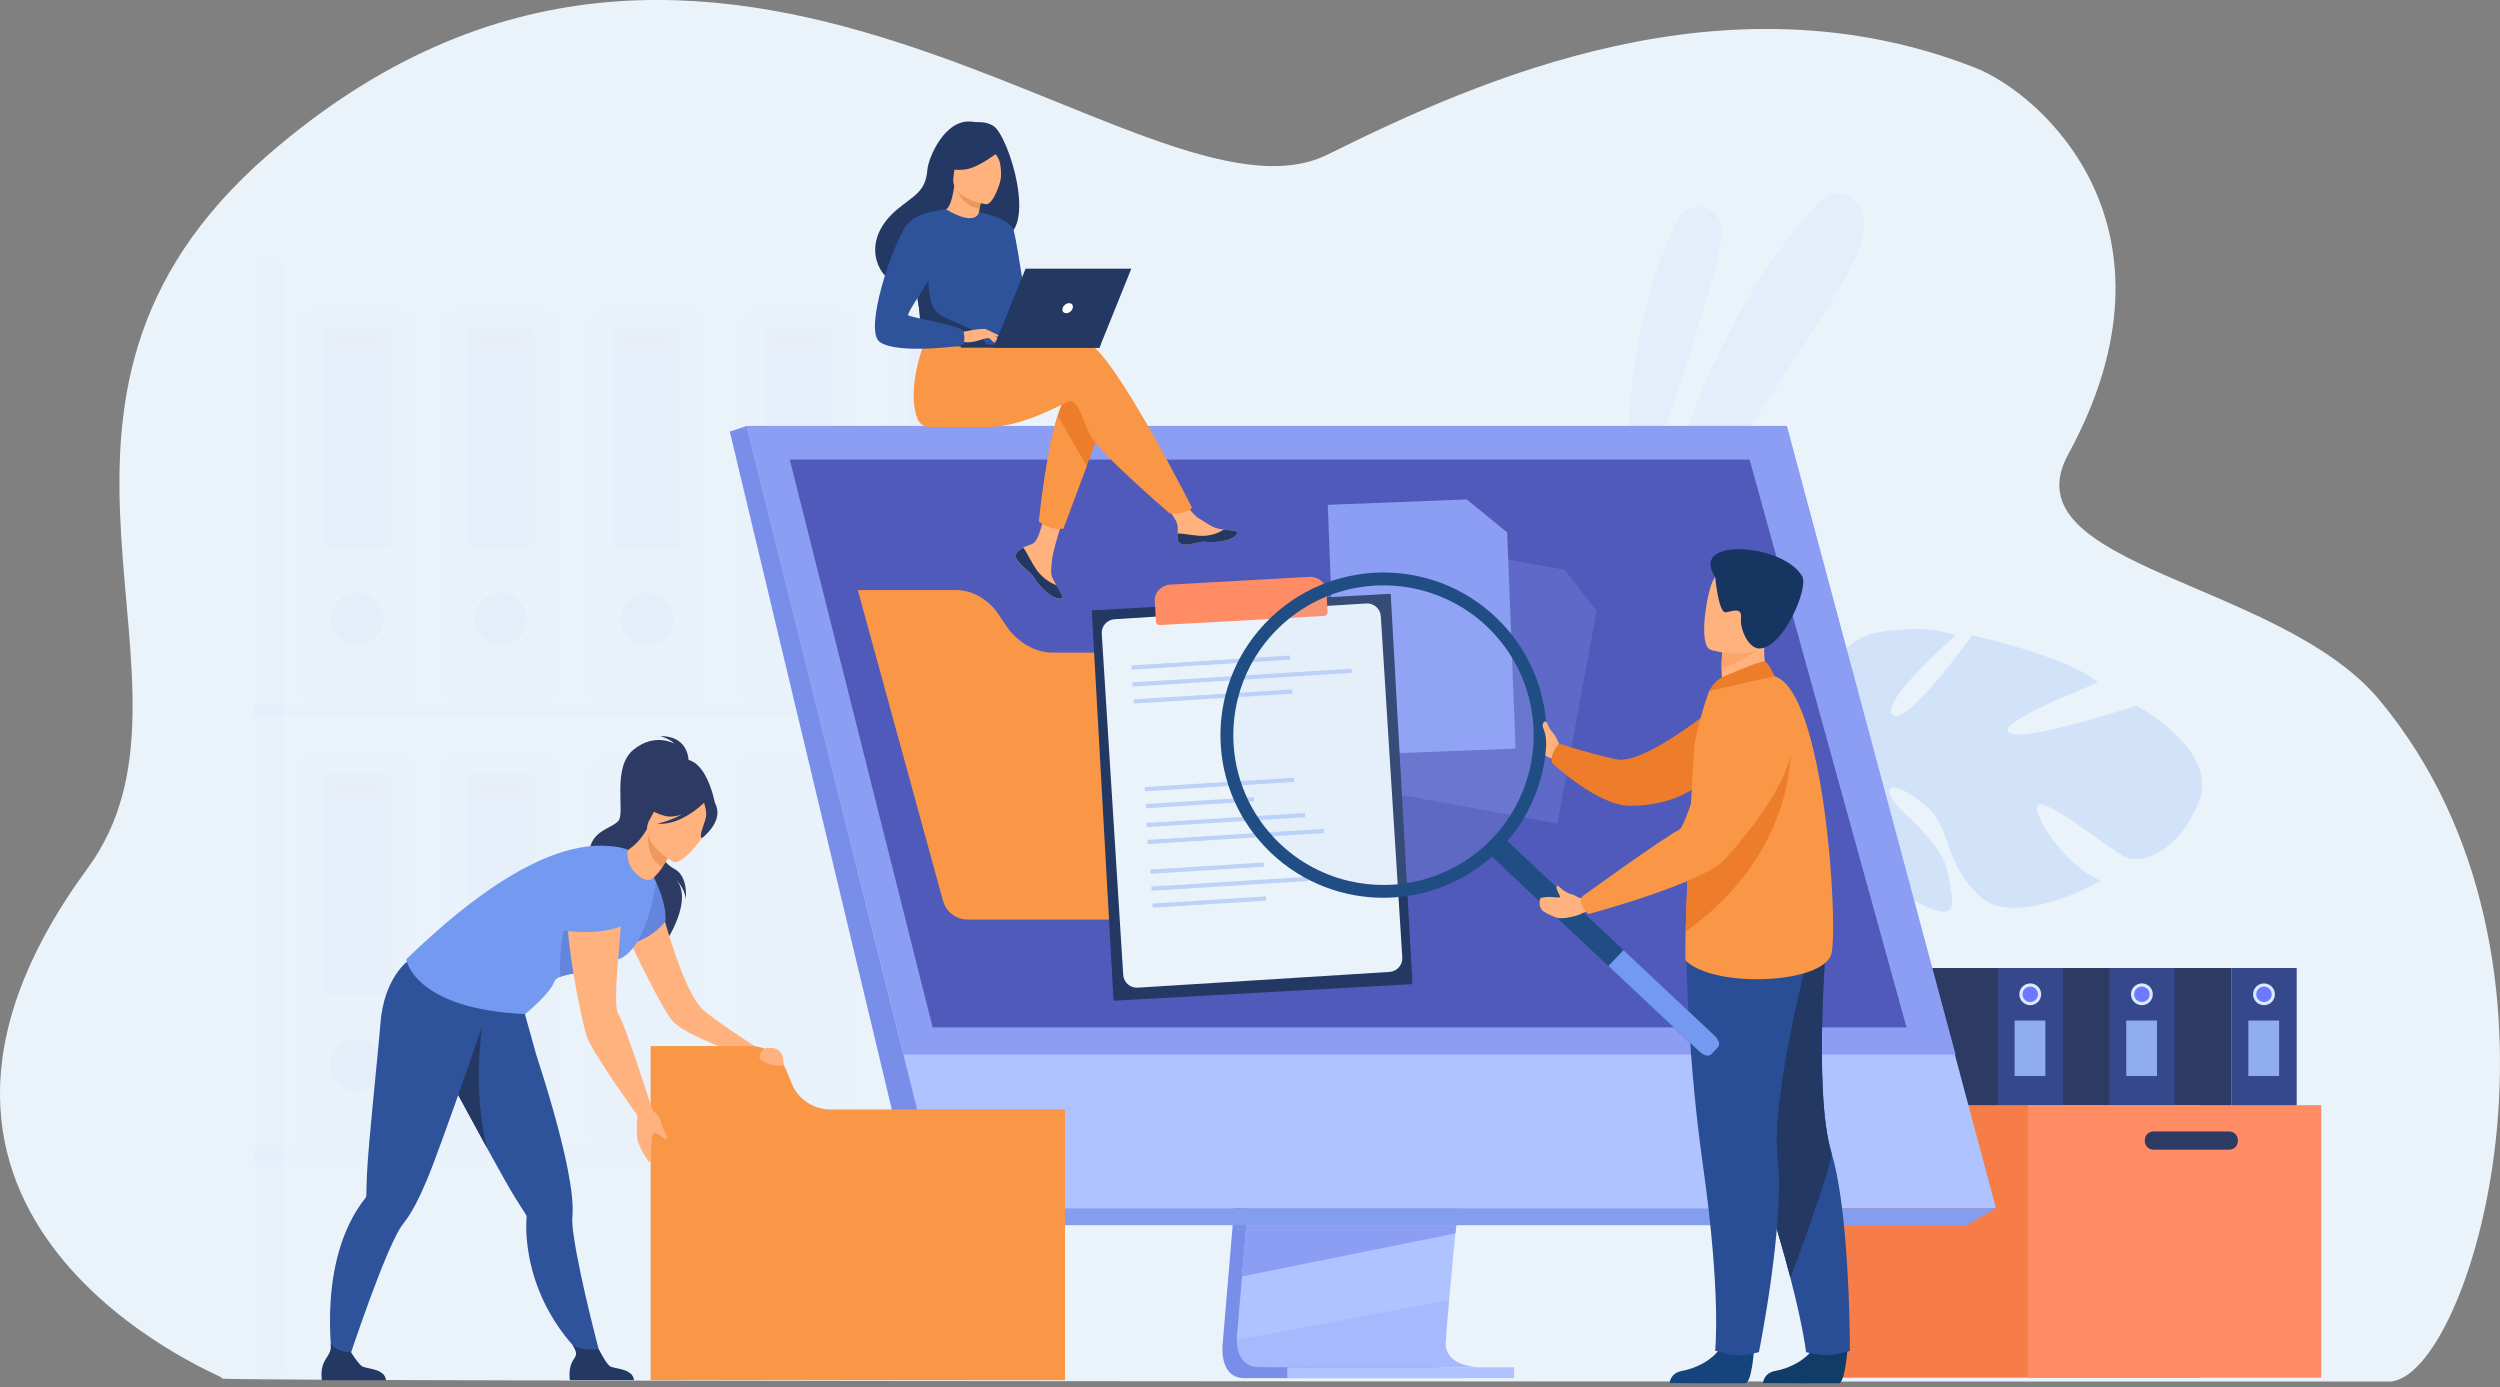 <?xml version="1.0" encoding="UTF-8"?> <svg xmlns="http://www.w3.org/2000/svg" width="620" height="344" viewBox="0 0 620 344" fill="none"><rect x="0" y="0" width="620" height="344" fill="#808080" stroke="none"/> <g clip-path="url(#clip0)"> <path d="M592.42 342.625C558.876 342.625 55.306 342.745 55.022 341.871L54.974 341.761C54.974 341.761 54.927 341.653 54.927 341.598C54.741 341.163 -42.043 302.276 21.754 215.293C55.19 169.707 -4.5 99.914 66.566 38.331C177.927 -58.172 284.201 60.692 329.248 38.331C367.112 19.535 427.959 -7.398 489.723 16.753C506.693 23.391 543.445 56.679 512.926 112.661C497.677 140.633 565.342 143.88 590.096 173.6C644.001 238.323 612.48 342.625 592.42 342.625Z" fill="#EBF3FA"></path> <g opacity="0.5"> <g opacity="0.5"> <path opacity="0.5" d="M404.496 141.486C404.496 141.486 398.03 90.389 416.114 54.44C418.519 49.662 425.627 50.554 426.815 55.767C426.835 55.854 426.855 55.942 426.872 56.029C428.755 64.963 409.551 109.398 404.496 141.486Z" fill="#AEC3FF"></path> </g> <g opacity="0.5"> <path opacity="0.5" d="M404.947 156.461C404.947 156.461 414.842 88.125 451.365 49.903C453.591 47.572 457.326 47.286 459.743 49.422C461.317 50.812 462.492 53.303 462.218 57.715C461.49 69.482 422.286 118.238 404.947 156.461Z" fill="#AEC3FF"></path> </g> </g> <g opacity="0.4"> <g opacity="0.4"> <g opacity="0.4"> <path opacity="0.4" d="M77.667 174.608H99.336C101.244 174.608 102.79 173.066 102.79 171.163V80.188C102.79 78.285 101.244 76.743 99.336 76.743H77.667C75.76 76.743 74.213 78.285 74.213 80.188V171.166C74.216 173.066 75.76 174.608 77.667 174.608Z" fill="#8C9DF4"></path> </g> <g opacity="0.4"> <path opacity="0.4" d="M95.2 153.501C95.2 149.811 92.2 146.821 88.503 146.821C84.803 146.821 81.806 149.813 81.806 153.501C81.806 157.192 84.806 160.181 88.503 160.181C92.203 160.181 95.2 157.192 95.2 153.501Z" fill="#505ABA"></path> </g> <g opacity="0.4"> <path opacity="0.4" d="M88.503 160.928C84.419 160.928 81.096 157.613 81.096 153.539C81.096 149.465 84.419 146.15 88.503 146.15C92.587 146.15 95.91 149.465 95.91 153.539C95.91 157.613 92.587 160.928 88.503 160.928ZM88.503 147.568C85.2 147.568 82.514 150.247 82.514 153.542C82.514 156.837 85.2 159.516 88.503 159.516C91.806 159.516 94.492 156.837 94.492 153.542C94.492 150.247 91.806 147.568 88.503 147.568Z" fill="white"></path> </g> <g opacity="0.4"> <path opacity="0.4" d="M81.407 136.233H95.591C96.296 136.233 96.866 135.662 96.866 134.961V82.494C96.866 81.791 96.294 81.222 95.591 81.222H81.407C80.702 81.222 80.132 81.793 80.132 82.494V134.958C80.132 135.662 80.702 136.233 81.407 136.233Z" fill="#AEC3FF"></path> </g> <g opacity="0.4"> <path opacity="0.4" d="M83.109 85.419H93.551C94.11 85.419 94.567 84.966 94.567 84.405V84.225C94.567 83.664 94.113 83.21 93.551 83.21H83.109C82.549 83.21 82.092 83.664 82.092 84.225V84.405C82.092 84.966 82.547 85.419 83.109 85.419Z" fill="#F99746"></path> </g> <g opacity="0.4"> <g opacity="0.4"> <path opacity="0.4" d="M90.636 118.368V129.708C90.636 130.014 90.885 130.259 91.189 130.259C91.495 130.259 91.741 130.011 91.741 129.708V118.368C91.741 118.063 91.492 117.818 91.189 117.818C90.885 117.818 90.636 118.066 90.636 118.368Z" fill="#505ABA"></path> </g> <g opacity="0.4"> <path opacity="0.4" d="M90.636 102.77V114.109C90.636 114.415 90.885 114.66 91.189 114.66C91.495 114.66 91.741 114.412 91.741 114.109V102.77C91.741 102.464 91.492 102.219 91.189 102.219C90.885 102.219 90.636 102.464 90.636 102.77Z" fill="#505ABA"></path> </g> <g opacity="0.4"> <path opacity="0.4" d="M84.296 118.368V129.708C84.296 130.014 84.545 130.259 84.848 130.259C85.155 130.259 85.401 130.011 85.401 129.708V118.368C85.401 118.063 85.152 117.818 84.848 117.818C84.542 117.818 84.296 118.066 84.296 118.368Z" fill="#505ABA"></path> </g> <g opacity="0.4"> <path opacity="0.4" d="M84.296 102.77V114.109C84.296 114.415 84.545 114.66 84.848 114.66C85.155 114.66 85.401 114.412 85.401 114.109V102.77C85.401 102.464 85.152 102.219 84.848 102.219C84.542 102.219 84.296 102.464 84.296 102.77Z" fill="#505ABA"></path> </g> <g opacity="0.4"> <path opacity="0.4" d="M87.594 115.169V129.708C87.594 130.013 87.843 130.259 88.147 130.259C88.453 130.259 88.699 130.011 88.699 129.708V115.169C88.699 114.863 88.45 114.618 88.147 114.618C87.843 114.618 87.594 114.866 87.594 115.169Z" fill="#505ABA"></path> </g> <g opacity="0.4"> <path opacity="0.4" d="M87.594 95.556V110.096C87.594 110.401 87.843 110.647 88.147 110.647C88.453 110.647 88.699 110.399 88.699 110.096V95.556C88.699 95.251 88.45 95.006 88.147 95.006C87.843 95.006 87.594 95.254 87.594 95.556Z" fill="#505ABA"></path> </g> </g> </g> <g opacity="0.4"> <g opacity="0.4"> <path opacity="0.4" d="M113.304 174.608H134.976C136.883 174.608 138.43 173.066 138.43 171.163V80.188C138.43 78.285 136.883 76.743 134.976 76.743H113.304C111.397 76.743 109.851 78.285 109.851 80.188V171.166C109.853 173.066 111.399 174.608 113.304 174.608Z" fill="#8C9DF4"></path> </g> <g opacity="0.4"> <path opacity="0.4" d="M130.837 153.501C130.837 149.811 127.837 146.821 124.14 146.821C120.44 146.821 117.443 149.813 117.443 153.501C117.443 157.192 120.443 160.181 124.14 160.181C127.84 160.181 130.837 157.192 130.837 153.501Z" fill="#505ABA"></path> </g> <g opacity="0.4"> <path opacity="0.4" d="M124.14 160.928C120.056 160.928 116.733 157.613 116.733 153.539C116.733 149.465 120.056 146.15 124.14 146.15C128.224 146.15 131.547 149.465 131.547 153.539C131.547 157.613 128.224 160.928 124.14 160.928ZM124.14 147.568C120.837 147.568 118.151 150.247 118.151 153.542C118.151 156.837 120.837 159.516 124.14 159.516C127.441 159.516 130.129 156.837 130.129 153.542C130.129 150.247 127.443 147.568 124.14 147.568Z" fill="white"></path> </g> <g opacity="0.4"> <path opacity="0.4" d="M117.044 136.233H131.228C131.934 136.233 132.503 135.662 132.503 134.961V82.494C132.503 81.791 131.931 81.222 131.228 81.222H117.044C116.339 81.222 115.769 81.793 115.769 82.494V134.958C115.769 135.662 116.339 136.233 117.044 136.233Z" fill="#AEC3FF"></path> </g> <g opacity="0.4"> <path opacity="0.4" d="M118.746 85.419H129.188C129.75 85.419 130.204 84.966 130.204 84.405V84.225C130.204 83.664 129.75 83.21 129.188 83.21H118.746C118.184 83.21 117.729 83.664 117.729 84.225V84.405C117.729 84.966 118.184 85.419 118.746 85.419Z" fill="#F99746"></path> </g> <g opacity="0.4"> <g opacity="0.4"> <path opacity="0.4" d="M126.274 118.368V129.708C126.274 130.014 126.522 130.259 126.826 130.259C127.132 130.259 127.378 130.011 127.378 129.708V118.368C127.378 118.063 127.129 117.818 126.826 117.818C126.522 117.818 126.274 118.066 126.274 118.368Z" fill="#505ABA"></path> </g> <g opacity="0.4"> <path opacity="0.4" d="M126.274 102.77V114.109C126.274 114.415 126.522 114.66 126.826 114.66C127.132 114.66 127.378 114.412 127.378 114.109V102.77C127.378 102.464 127.129 102.219 126.826 102.219C126.522 102.219 126.274 102.464 126.274 102.77Z" fill="#505ABA"></path> </g> <g opacity="0.4"> <path opacity="0.4" d="M119.933 118.368V129.708C119.933 130.014 120.182 130.259 120.485 130.259C120.792 130.259 121.038 130.011 121.038 129.708V118.368C121.038 118.063 120.789 117.818 120.485 117.818C120.179 117.818 119.933 118.066 119.933 118.368Z" fill="#505ABA"></path> </g> <g opacity="0.4"> <path opacity="0.4" d="M119.933 102.77V114.109C119.933 114.415 120.182 114.66 120.485 114.66C120.792 114.66 121.038 114.412 121.038 114.109V102.77C121.038 102.464 120.789 102.219 120.485 102.219C120.179 102.219 119.933 102.464 119.933 102.77Z" fill="#505ABA"></path> </g> <g opacity="0.4"> <path opacity="0.4" d="M123.231 115.169V129.708C123.231 130.013 123.48 130.259 123.784 130.259C124.09 130.259 124.336 130.011 124.336 129.708V115.169C124.336 114.863 124.087 114.618 123.784 114.618C123.48 114.618 123.231 114.866 123.231 115.169Z" fill="#505ABA"></path> </g> <g opacity="0.4"> <path opacity="0.4" d="M123.231 95.556V110.096C123.231 110.401 123.48 110.647 123.784 110.647C124.09 110.647 124.336 110.399 124.336 110.096V95.556C124.336 95.251 124.087 95.006 123.784 95.006C123.48 95.006 123.231 95.254 123.231 95.556Z" fill="#505ABA"></path> </g> </g> </g> <g opacity="0.4"> <g opacity="0.4"> <path opacity="0.4" d="M149.622 174.608H171.293C173.201 174.608 174.747 173.066 174.747 171.163V80.188C174.747 78.285 173.201 76.743 171.293 76.743H149.622C147.714 76.743 146.168 78.285 146.168 80.188V171.166C146.17 173.066 147.717 174.608 149.622 174.608Z" fill="#8C9DF4"></path> </g> <g opacity="0.4"> <path opacity="0.4" d="M167.157 153.501C167.157 149.811 164.157 146.821 160.46 146.821C156.76 146.821 153.763 149.813 153.763 153.501C153.763 157.192 156.763 160.181 160.46 160.181C164.157 160.181 167.157 157.192 167.157 153.501Z" fill="#505ABA"></path> </g> <g opacity="0.4"> <path opacity="0.4" d="M160.457 160.928C156.374 160.928 153.05 157.613 153.05 153.539C153.05 149.465 156.374 146.15 160.457 146.15C164.541 146.15 167.864 149.465 167.864 153.539C167.864 157.613 164.541 160.928 160.457 160.928ZM160.457 147.568C157.154 147.568 154.468 150.247 154.468 153.542C154.468 156.837 157.154 159.516 160.457 159.516C163.761 159.516 166.446 156.837 166.446 153.542C166.446 150.247 163.761 147.568 160.457 147.568Z" fill="white"></path> </g> <g opacity="0.4"> <path opacity="0.4" d="M153.362 136.233H167.546C168.251 136.233 168.821 135.662 168.821 134.961V82.494C168.821 81.791 168.248 81.222 167.546 81.222H153.362C152.656 81.222 152.086 81.793 152.086 82.494V134.958C152.086 135.662 152.659 136.233 153.362 136.233Z" fill="#AEC3FF"></path> </g> <g opacity="0.4"> <path opacity="0.4" d="M155.063 85.419H165.505C166.065 85.419 166.522 84.966 166.522 84.405V84.225C166.522 83.664 166.067 83.21 165.505 83.21H155.063C154.501 83.21 154.047 83.664 154.047 84.225V84.405C154.049 84.966 154.504 85.419 155.063 85.419Z" fill="#F99746"></path> </g> <g opacity="0.4"> <g opacity="0.4"> <path opacity="0.4" d="M162.593 118.368V129.708C162.593 130.014 162.842 130.259 163.146 130.259C163.452 130.259 163.698 130.011 163.698 129.708V118.368C163.698 118.063 163.449 117.818 163.146 117.818C162.839 117.818 162.593 118.066 162.593 118.368Z" fill="#505ABA"></path> </g> <g opacity="0.4"> <path opacity="0.4" d="M162.593 102.77V114.109C162.593 114.415 162.842 114.66 163.146 114.66C163.452 114.66 163.698 114.412 163.698 114.109V102.77C163.698 102.464 163.449 102.219 163.146 102.219C162.839 102.219 162.593 102.464 162.593 102.77Z" fill="#505ABA"></path> </g> <g opacity="0.4"> <path opacity="0.4" d="M156.251 118.368V129.708C156.251 130.014 156.499 130.259 156.803 130.259C157.109 130.259 157.355 130.011 157.355 129.708V118.368C157.355 118.063 157.107 117.818 156.803 117.818C156.499 117.818 156.251 118.066 156.251 118.368Z" fill="#505ABA"></path> </g> <g opacity="0.4"> <path opacity="0.4" d="M156.251 102.77V114.109C156.251 114.415 156.499 114.66 156.803 114.66C157.109 114.66 157.355 114.412 157.355 114.109V102.77C157.355 102.464 157.107 102.219 156.803 102.219C156.499 102.219 156.251 102.464 156.251 102.77Z" fill="#505ABA"></path> </g> <g opacity="0.4"> <path opacity="0.4" d="M159.551 115.169V129.708C159.551 130.013 159.8 130.259 160.103 130.259C160.41 130.259 160.656 130.011 160.656 129.708V115.169C160.656 114.863 160.407 114.618 160.103 114.618C159.797 114.618 159.551 114.866 159.551 115.169Z" fill="#505ABA"></path> </g> <g opacity="0.4"> <path opacity="0.4" d="M159.551 95.556V110.096C159.551 110.401 159.8 110.647 160.103 110.647C160.41 110.647 160.656 110.399 160.656 110.096V95.556C160.656 95.251 160.407 95.006 160.103 95.006C159.797 95.006 159.551 95.254 159.551 95.556Z" fill="#505ABA"></path> </g> </g> </g> <g opacity="0.4"> <g opacity="0.4"> <path opacity="0.4" d="M187.023 174.608H208.695C210.602 174.608 212.146 173.066 212.146 171.163V80.188C212.146 78.285 210.6 76.743 208.695 76.743H187.023C185.116 76.743 183.57 78.285 183.57 80.188V171.166C183.572 173.066 185.118 174.608 187.023 174.608Z" fill="#8C9DF4"></path> </g> <g opacity="0.4"> <path opacity="0.4" d="M190.763 136.233H204.947C205.653 136.233 206.222 135.662 206.222 134.961V82.494C206.222 81.791 205.65 81.222 204.947 81.222H190.763C190.058 81.222 189.488 81.793 189.488 82.494V134.958C189.488 135.662 190.058 136.233 190.763 136.233Z" fill="#AEC3FF"></path> </g> <g opacity="0.4"> <path opacity="0.4" d="M192.465 85.419H202.907C203.469 85.419 203.923 84.966 203.923 84.405V84.225C203.923 83.664 203.469 83.21 202.907 83.21H192.465C191.903 83.21 191.448 83.664 191.448 84.225V84.405C191.448 84.966 191.903 85.419 192.465 85.419Z" fill="#F99746"></path> </g> </g> <g opacity="0.4"> <g opacity="0.4"> <path opacity="0.4" d="M223.117 174.608H244.786C246.694 174.608 248.24 173.066 248.24 171.163V80.188C248.24 78.285 246.694 76.743 244.786 76.743H223.117C221.21 76.743 219.663 78.285 219.663 80.188V171.166C219.666 173.066 221.212 174.608 223.117 174.608Z" fill="#8C9DF4"></path> </g> <g opacity="0.4"> <path opacity="0.4" d="M226.857 136.233H241.041C241.747 136.233 242.316 135.662 242.316 134.961V82.494C242.316 81.791 241.747 81.222 241.041 81.222H226.857C226.152 81.222 225.582 81.793 225.582 82.494V134.958C225.582 135.662 226.152 136.233 226.857 136.233Z" fill="#AEC3FF"></path> </g> <g opacity="0.4"> <path opacity="0.4" d="M228.559 85.419H239.001C239.56 85.419 240.017 84.966 240.017 84.405V84.225C240.017 83.664 239.563 83.21 239.001 83.21H228.559C227.997 83.21 227.542 83.664 227.542 84.225V84.405C227.542 84.966 227.999 85.419 228.559 85.419Z" fill="#F99746"></path> </g> </g> <g opacity="0.4"> <g opacity="0.4"> <path opacity="0.4" d="M77.667 285.303H99.336C101.244 285.303 102.79 283.76 102.79 281.858V190.88C102.79 188.978 101.244 187.438 99.336 187.438H77.667C75.76 187.438 74.213 188.98 74.213 190.88V281.858C74.216 283.76 75.76 285.303 77.667 285.303Z" fill="#8C9DF4"></path> </g> <g opacity="0.4"> <path opacity="0.4" d="M88.503 270.876C92.201 270.876 95.2 267.885 95.2 264.196C95.2 260.507 92.201 257.516 88.503 257.516C84.805 257.516 81.806 260.507 81.806 264.196C81.806 267.885 84.805 270.876 88.503 270.876Z" fill="#505ABA"></path> </g> <g opacity="0.4"> <path opacity="0.4" d="M88.503 271.622C84.419 271.622 81.096 268.307 81.096 264.234C81.096 260.16 84.419 256.845 88.503 256.845C92.587 256.845 95.91 260.16 95.91 264.234C95.91 268.307 92.587 271.622 88.503 271.622ZM88.503 258.26C85.2 258.26 82.514 260.939 82.514 264.234C82.514 267.529 85.2 270.208 88.503 270.208C91.806 270.208 94.492 267.529 94.492 264.234C94.492 260.941 91.806 258.26 88.503 258.26Z" fill="white"></path> </g> <g opacity="0.4"> <path opacity="0.4" d="M81.407 246.925H95.591C96.296 246.925 96.866 246.354 96.866 245.653V193.189C96.866 192.485 96.294 191.917 95.591 191.917H81.407C80.702 191.917 80.132 192.488 80.132 193.189V245.653C80.132 246.357 80.702 246.925 81.407 246.925Z" fill="#AEC3FF"></path> </g> <g opacity="0.4"> <path opacity="0.4" d="M83.109 196.113H93.551C94.11 196.113 94.567 195.66 94.567 195.099V194.919C94.567 194.358 94.113 193.905 93.551 193.905H83.109C82.549 193.905 82.092 194.358 82.092 194.919V195.099C82.092 195.66 82.547 196.113 83.109 196.113Z" fill="#F99746"></path> </g> <g opacity="0.4"> <g opacity="0.4"> <path opacity="0.4" d="M90.636 229.063V240.402C90.636 240.708 90.885 240.953 91.189 240.953C91.495 240.953 91.741 240.705 91.741 240.402V229.063C91.741 228.757 91.492 228.512 91.189 228.512C90.885 228.512 90.636 228.757 90.636 229.063Z" fill="#505ABA"></path> </g> <g opacity="0.4"> <path opacity="0.4" d="M90.636 213.464V224.804C90.636 225.109 90.885 225.355 91.189 225.355C91.495 225.355 91.741 225.107 91.741 224.804V213.464C91.741 213.159 91.492 212.914 91.189 212.914C90.885 212.911 90.636 213.159 90.636 213.464Z" fill="#505ABA"></path> </g> <g opacity="0.4"> <path opacity="0.4" d="M84.296 229.063V240.402C84.296 240.708 84.545 240.953 84.848 240.953C85.155 240.953 85.401 240.705 85.401 240.402V229.063C85.401 228.757 85.152 228.512 84.848 228.512C84.542 228.512 84.296 228.757 84.296 229.063Z" fill="#505ABA"></path> </g> <g opacity="0.4"> <path opacity="0.4" d="M84.296 213.464V224.804C84.296 225.109 84.545 225.355 84.848 225.355C85.155 225.355 85.401 225.107 85.401 224.804V213.464C85.401 213.159 85.152 212.914 84.848 212.914C84.542 212.911 84.296 213.159 84.296 213.464Z" fill="#505ABA"></path> </g> <g opacity="0.4"> <path opacity="0.4" d="M87.594 225.863V240.403C87.594 240.708 87.843 240.953 88.147 240.953C88.453 240.953 88.699 240.705 88.699 240.403V225.863C88.699 225.558 88.45 225.312 88.147 225.312C87.843 225.312 87.594 225.558 87.594 225.863Z" fill="#505ABA"></path> </g> <g opacity="0.4"> <path opacity="0.4" d="M87.594 206.251V220.79C87.594 221.096 87.843 221.341 88.147 221.341C88.453 221.341 88.699 221.093 88.699 220.79V206.251C88.699 205.946 88.45 205.7 88.147 205.7C87.843 205.7 87.594 205.946 87.594 206.251Z" fill="#505ABA"></path> </g> </g> </g> <g opacity="0.4"> <g opacity="0.4"> <path opacity="0.4" d="M113.304 285.303H134.976C136.883 285.303 138.43 283.76 138.43 281.858V190.88C138.43 188.978 136.883 187.438 134.976 187.438H113.304C111.397 187.438 109.851 188.98 109.851 190.88V281.858C109.853 283.76 111.399 285.303 113.304 285.303Z" fill="#8C9DF4"></path> </g> <g opacity="0.4"> <path opacity="0.4" d="M130.837 264.196C130.837 260.505 127.837 257.516 124.14 257.516C120.44 257.516 117.443 260.508 117.443 264.196C117.443 267.887 120.443 270.876 124.14 270.876C127.84 270.876 130.837 267.884 130.837 264.196Z" fill="#505ABA"></path> </g> <g opacity="0.4"> <path opacity="0.4" d="M124.14 271.622C120.056 271.622 116.733 268.307 116.733 264.234C116.733 260.16 120.056 256.845 124.14 256.845C128.224 256.845 131.547 260.16 131.547 264.234C131.547 268.307 128.224 271.622 124.14 271.622ZM124.14 258.26C120.837 258.26 118.151 260.939 118.151 264.234C118.151 267.529 120.837 270.208 124.14 270.208C127.441 270.208 130.129 267.529 130.129 264.234C130.129 260.941 127.443 258.26 124.14 258.26Z" fill="white"></path> </g> <g opacity="0.4"> <path opacity="0.4" d="M117.044 246.925H131.228C131.934 246.925 132.503 246.354 132.503 245.653V193.189C132.503 192.485 131.931 191.917 131.228 191.917H117.044C116.339 191.917 115.769 192.488 115.769 193.189V245.653C115.769 246.357 116.339 246.925 117.044 246.925Z" fill="#AEC3FF"></path> </g> <g opacity="0.4"> <path opacity="0.4" d="M118.746 196.113H129.188C129.75 196.113 130.204 195.66 130.204 195.099V194.919C130.204 194.358 129.75 193.905 129.188 193.905H118.746C118.184 193.905 117.729 194.358 117.729 194.919V195.099C117.729 195.66 118.184 196.113 118.746 196.113Z" fill="#F99746"></path> </g> <g opacity="0.4"> <g opacity="0.4"> <path opacity="0.4" d="M126.274 229.063V240.402C126.274 240.708 126.522 240.953 126.826 240.953C127.132 240.953 127.378 240.705 127.378 240.402V229.063C127.378 228.757 127.129 228.512 126.826 228.512C126.522 228.512 126.274 228.757 126.274 229.063Z" fill="#505ABA"></path> </g> <g opacity="0.4"> <path opacity="0.4" d="M126.274 213.464V224.804C126.274 225.109 126.522 225.355 126.826 225.355C127.132 225.355 127.378 225.107 127.378 224.804V213.464C127.378 213.159 127.129 212.914 126.826 212.914C126.522 212.911 126.274 213.159 126.274 213.464Z" fill="#505ABA"></path> </g> <g opacity="0.4"> <path opacity="0.4" d="M119.933 229.063V240.402C119.933 240.708 120.182 240.953 120.485 240.953C120.792 240.953 121.038 240.705 121.038 240.402V229.063C121.038 228.757 120.789 228.512 120.485 228.512C120.179 228.512 119.933 228.757 119.933 229.063Z" fill="#505ABA"></path> </g> <g opacity="0.4"> <path opacity="0.4" d="M119.933 213.464V224.804C119.933 225.109 120.182 225.355 120.485 225.355C120.792 225.355 121.038 225.107 121.038 224.804V213.464C121.038 213.159 120.789 212.914 120.485 212.914C120.179 212.911 119.933 213.159 119.933 213.464Z" fill="#505ABA"></path> </g> <g opacity="0.4"> <path opacity="0.4" d="M123.231 225.863V240.403C123.231 240.708 123.48 240.953 123.784 240.953C124.09 240.953 124.336 240.705 124.336 240.403V225.863C124.336 225.558 124.087 225.312 123.784 225.312C123.48 225.312 123.231 225.558 123.231 225.863Z" fill="#505ABA"></path> </g> <g opacity="0.4"> <path opacity="0.4" d="M123.231 206.251V220.79C123.231 221.096 123.48 221.341 123.784 221.341C124.09 221.341 124.336 221.093 124.336 220.79V206.251C124.336 205.946 124.087 205.7 123.784 205.7C123.48 205.7 123.231 205.946 123.231 206.251Z" fill="#505ABA"></path> </g> </g> </g> <g opacity="0.4"> <g opacity="0.4"> <path opacity="0.4" d="M149.622 285.303H171.293C173.201 285.303 174.747 283.76 174.747 281.858V190.88C174.747 188.978 173.201 187.438 171.293 187.438H149.622C147.714 187.438 146.168 188.98 146.168 190.88V281.858C146.17 283.76 147.717 285.303 149.622 285.303Z" fill="#8C9DF4"></path> </g> </g> <g opacity="0.4"> <g opacity="0.4"> <path opacity="0.4" d="M187.023 285.303H208.695C210.602 285.303 212.146 283.76 212.146 281.858V190.88C212.146 188.978 210.6 187.438 208.695 187.438H187.023C185.116 187.438 183.57 188.98 183.57 190.88V281.858C183.572 283.76 185.118 285.303 187.023 285.303Z" fill="#8C9DF4"></path> </g> </g> <g opacity="0.4"> <g opacity="0.4"> <path opacity="0.4" d="M223.117 285.303H244.786C246.694 285.303 248.24 283.76 248.24 281.858V190.88C248.24 188.978 246.694 187.438 244.786 187.438H223.117C221.21 187.438 219.663 188.98 219.663 190.88V281.858C219.666 283.76 221.212 285.303 223.117 285.303Z" fill="#8C9DF4"></path> </g> </g> <g opacity="0.4"> <path opacity="0.4" d="M66.57 342.632C64.673 342.632 63.134 341.097 63.134 339.204V66.615C63.134 64.723 64.673 63.188 66.57 63.188C68.468 63.188 70.007 64.723 70.007 66.615V339.204C70.007 341.097 68.468 342.632 66.57 342.632Z" fill="#BDD1F9"></path> </g> <g opacity="0.4"> <path opacity="0.4" d="M63.136 177.374L261.637 177.374V174.622L63.136 174.622V177.374Z" fill="#BDD1F9"></path> </g> <g opacity="0.4"> <path opacity="0.4" d="M63.137 288.012H273.963V285.26H63.137V288.012Z" fill="#BDD1F9"></path> </g> </g> <path d="M484.992 157.608C484.992 157.608 466.119 173.95 469.384 177.265C472.65 180.58 489.098 157.542 489.098 157.542C489.098 157.542 513.809 163.093 520.292 169.318C520.292 169.318 494.304 179.303 498.287 181.714C502.27 184.125 529.795 174.989 529.795 174.989C529.795 174.989 550.834 186.093 545.167 199.265C539.501 212.438 530.438 214.1 527.182 212.633C523.927 211.163 506.666 197.16 505.325 199.776C503.985 202.393 512.893 215.315 521.075 218.469C521.075 218.469 499.655 230.593 490.86 222.172C482.065 213.752 483.784 205.552 478.255 200.447C472.725 195.342 467.165 193.524 468.855 197.433C470.544 201.341 481.355 208.151 482.908 215.943C484.462 223.735 486.339 229.263 476.071 224.09C465.803 218.92 450.843 205.264 453.054 195.98C453.15 195.575 453.242 195.189 453.33 194.819C453.077 195.53 453.054 195.98 453.054 195.98C450.672 195.64 444.638 198.231 440.188 200.362C439.478 200.763 438.446 201.276 436.998 201.937C436.37 202.257 435.858 202.52 435.504 202.708C426.22 208.021 417.214 222.743 417.214 222.743L414.925 221.757C421.481 204.926 437.64 199.611 437.64 199.611C449.392 194.558 455.266 186.696 455.266 186.696C455.266 186.696 445.813 163.787 463.965 157.172C463.963 157.172 476.583 154.275 484.992 157.608Z" fill="#D2E2F9"></path> <path d="M553.352 292.297H569.584V240.063H553.352V292.297Z" fill="#35488B"></path> <path d="M514.209 292.297H553.353V240.063H514.209V292.297Z" fill="#2C3A64"></path> <path d="M564.177 246.587C564.177 245.095 562.965 243.885 561.469 243.885C559.973 243.885 558.761 245.095 558.761 246.587C558.761 248.079 559.973 249.289 561.469 249.289C562.965 249.291 564.177 248.079 564.177 246.587Z" fill="#DDE7FE"></path> <path d="M563.384 246.587C563.384 245.53 562.526 244.677 561.469 244.677C560.412 244.677 559.554 245.533 559.554 246.587C559.554 247.641 560.412 248.497 561.469 248.497C562.526 248.497 563.384 247.643 563.384 246.587Z" fill="#6C7AFF"></path> <path d="M557.59 266.855H565.226V253.096H557.59V266.855Z" fill="#8FADEF"></path> <path d="M523.072 292.297H539.304V240.063H523.072V292.297Z" fill="#35488B"></path> <path d="M483.929 292.297H523.073V240.063H483.929V292.297Z" fill="#2C3A64"></path> <path d="M533.897 246.587C533.897 245.095 532.684 243.885 531.188 243.885C529.692 243.885 528.48 245.095 528.48 246.587C528.48 248.079 529.692 249.289 531.188 249.289C532.684 249.291 533.897 248.079 533.897 246.587Z" fill="#DDE7FE"></path> <path d="M533.103 246.587C533.103 245.53 532.245 244.677 531.188 244.677C530.132 244.677 529.273 245.533 529.273 246.587C529.273 247.641 530.132 248.497 531.188 248.497C532.245 248.497 533.103 247.643 533.103 246.587Z" fill="#6C7AFF"></path> <path d="M527.31 266.855H534.946V253.096H527.31V266.855Z" fill="#8FADEF"></path> <path d="M495.382 292.297H511.615V240.063H495.382V292.297Z" fill="#35488B"></path> <path d="M456.24 292.297H495.383V240.063H456.24V292.297Z" fill="#2C3A64"></path> <path d="M506.209 246.587C506.209 245.095 504.996 243.885 503.5 243.885C502.004 243.885 500.792 245.095 500.792 246.587C500.792 248.079 502.004 249.289 503.5 249.289C504.996 249.291 506.209 248.079 506.209 246.587Z" fill="#DDE7FE"></path> <path d="M505.415 246.587C505.415 245.53 504.557 244.677 503.5 244.677C502.444 244.677 501.585 245.533 501.585 246.587C501.585 247.641 502.444 248.497 503.5 248.497C504.557 248.497 505.415 247.643 505.415 246.587Z" fill="#6C7AFF"></path> <path d="M499.623 266.855H507.258V253.096H499.623V266.855Z" fill="#8FADEF"></path> <path d="M453.802 341.669H545.51V274.079H453.802V341.669Z" fill="#F77D48"></path> <path d="M502.946 341.669H575.658V274.079H502.946V341.669Z" fill="#FF8C64"></path> <path d="M534.03 285.112H552.865C554.032 285.112 554.986 284.161 554.986 282.997V282.724C554.986 281.56 554.032 280.608 552.865 280.608H534.03C532.863 280.608 531.909 281.56 531.909 282.724V282.997C531.911 284.161 532.865 285.112 534.03 285.112Z" fill="#2C3A64"></path> <path d="M315.661 185.743L303.259 332.839C303.259 332.839 301.959 341.755 308.608 341.773C319.539 341.798 363.023 341.773 363.023 341.773C363.023 341.773 354.795 339.918 354.895 335.741C355.013 330.819 369.391 184.353 369.391 184.353L315.661 185.743Z" fill="#798EE8"></path> <path d="M367.116 339.099C364.965 339.106 322.87 339.176 312.225 339.039C307.587 338.981 306.771 334.922 306.733 332.298C306.713 331.039 306.874 330.108 306.874 330.108L307.197 326.284L308.021 316.54L308.746 307.932L309.68 296.87L310.466 287.533L319.278 183.011L373.007 181.621C373.007 181.621 366.951 242.916 362.669 287.533C362.189 292.503 361.735 297.271 361.316 301.72C361.18 303.14 361.05 304.529 360.922 305.881C360.525 310.103 360.161 313.978 359.845 317.401C359.679 319.206 359.524 320.881 359.386 322.416C358.838 328.433 358.52 332.276 358.515 333.007C358.512 333.433 358.55 333.828 358.62 334.199C359.496 338.886 366.308 339.099 367.116 339.099Z" fill="#AEC3FF"></path> <path d="M185.178 105.637L215.389 226.677L219.525 243.254L233.594 299.632H494.989L443.13 105.637H185.178Z" fill="#AEC3FF"></path> <path d="M185.178 105.637L180.992 107.029L228.029 303.843L233.594 299.632L185.178 105.637Z" fill="#798EE8"></path> <path d="M228.029 303.843H487.815L494.989 299.632H233.594L228.029 303.843Z" fill="#849DEF"></path> <path d="M319.258 341.764H375.505V339.097H319.258V341.764Z" fill="#AEC3FF"></path> <path d="M361.205 303.843L360.917 305.881L308.018 316.54L308.744 307.932L309.09 303.843H361.205Z" fill="#8C9DF4"></path> <g opacity="0.5"> <path opacity="0.5" d="M367.116 339.099C364.965 339.106 322.87 339.176 312.225 339.039C307.587 338.981 306.771 334.923 306.733 332.299L359.381 322.419C358.833 328.435 358.515 332.279 358.51 333.01C358.507 333.435 358.545 333.831 358.615 334.201C359.496 338.886 366.308 339.099 367.116 339.099Z" fill="#8C9DF4"></path> </g> <path d="M185.178 105.637H443.13L484.984 261.547H224.089L185.178 105.637Z" fill="#8C9DF4"></path> <path d="M472.818 254.792H231.297L222.665 220.495L219.327 207.225L217.964 201.814L209.094 166.569L208.634 164.733L203.946 146.103L201.847 137.768L200.058 130.654L198.597 124.856L195.864 113.989H433.903L436.907 124.856L438.509 130.654L440.474 137.768L442.776 146.103L457.956 201.021V201.023L459.239 205.675L459.839 207.836L470.315 245.748L472.818 254.792Z" fill="#505ABA"></path> <path d="M170.779 189.396C170.779 189.396 171.409 182.548 163.738 182.548C163.738 182.548 166.062 183.176 167.264 184.436C167.264 184.436 162.372 181.571 157.049 185.973C151.725 190.375 155.033 201.416 153.414 203.512C151.795 205.608 145.49 206.028 146.261 212.806C147.031 219.584 166.271 228.074 165.036 233.682C165.036 233.682 172.576 222.626 167.184 217.581C167.184 217.581 169.812 220.049 170.081 222.984C170.081 222.984 170.794 217.253 167.139 215.42C163.904 213.797 161.253 207.866 161.534 206.807C161.81 205.745 170.779 189.396 170.779 189.396Z" fill="#2C3A64"></path> <path d="M163.226 222.275C163.226 222.275 168.956 245.923 174.581 250.653C177.962 253.495 188.017 260.015 188.017 260.015L183.836 261.529C183.836 261.529 169.89 256.832 166.77 253.172C163.648 249.511 155.101 231.164 155.101 231.164L163.226 222.275Z" fill="#FFB27D"></path> <path d="M196.313 268.658L194.965 265.33C193.522 261.762 190.05 259.429 186.195 259.429H161.351V275.152V342.284H264.118V275.152H205.966C201.722 275.152 197.902 272.584 196.313 268.658Z" fill="#F99746"></path> <path d="M109.366 263.823C109.416 263.913 109.469 264.006 109.524 264.101C110.779 266.274 113.656 271.602 116.823 277.433C118.322 280.2 119.891 283.079 121.379 285.788C123.944 290.463 126.279 294.629 127.639 296.828C129.025 299.066 130.044 300.638 130.455 301.267C130.458 301.269 130.458 301.269 130.458 301.269C130.581 301.462 130.608 301.69 130.593 301.918C130.45 303.891 130.49 305.851 130.684 307.782C132.594 326.748 145.417 336.913 145.417 336.913L149.23 337.474C149.23 337.474 143.836 317.536 142.245 306.264C141.976 304.354 141.858 302.807 141.954 301.795C142.235 298.858 141.713 294.547 140.724 289.597C138.964 280.801 135.734 270.005 132.928 261.362C132.749 260.811 127.388 241.464 127.388 241.464C122.888 245.388 106.477 247.005 106.477 247.005C106.477 247.005 103.694 253.758 109.366 263.823Z" fill="#2F539B"></path> <path d="M157.232 342.284H141.321C141.321 342.284 140.94 339.865 141.77 338.03C142.566 336.27 143.701 336.212 141.916 333.453C142.927 334.492 146.178 334.92 148.477 334.612C148.758 335.068 150.294 338.125 151.236 338.801C152.275 339.547 156.911 339.282 157.232 342.284Z" fill="#233862"></path> <path d="M109.366 263.823C109.416 263.913 109.469 264.006 109.524 264.101C110.779 266.274 117.561 278.771 120.729 284.599C117.057 269.532 119.612 254.464 119.612 254.464L109.366 263.823Z" fill="#233862"></path> <path d="M168.607 188.432C168.71 188.016 159.519 192.575 159.054 193.091C154.745 197.861 155.972 204.085 158.439 204.145C160.021 204.183 159.714 206.807 159.714 206.807L177.337 199.371C177.337 199.371 175.216 187.027 168.607 188.432Z" fill="#2C3A64"></path> <path d="M162.686 218.722C162.686 218.722 165.367 224.065 165.033 228.405C165.033 228.405 161.8 233.497 153.412 234.787C153.412 234.787 160.623 218.72 162.686 218.722Z" fill="#6385DB"></path> <path d="M121.771 248.189L121.823 245.22C115.895 245.966 101.379 238.152 101.379 238.152C101.379 238.152 95.177 242.268 94.329 254.021C93.915 259.757 91.292 284.016 91.003 291.259C90.897 293.886 90.862 295.758 90.85 296.507C90.852 296.51 90.85 296.512 90.85 296.515C90.847 296.742 90.739 296.945 90.599 297.126C89.371 298.68 88.307 300.328 87.386 302.038C78.34 318.828 83.069 341.645 83.069 341.645L85.17 341.112C85.17 341.112 92.82 317.461 97.82 307.228C98.668 305.493 99.439 304.144 100.084 303.362C101.964 301.084 103.947 297.218 105.9 292.561C109.595 283.765 121.771 248.189 121.771 248.189Z" fill="#2F539B"></path> <path d="M95.724 342.284H79.813C79.813 342.284 79.432 339.865 80.263 338.03C81.058 336.27 82.306 335.468 82.007 333.338C83.019 334.377 84.665 335.538 86.967 335.231C87.248 335.686 88.787 338.125 89.728 338.801C90.767 339.547 95.403 339.282 95.724 342.284Z" fill="#233862"></path> <path d="M152.338 238.194C150.202 238.557 152.686 240.252 149.747 240.57C145.563 241.026 141.243 241.336 138.982 242.238C138.156 242.566 137.604 242.971 137.433 243.49C136.452 246.432 130.239 251.487 130.239 251.487C102.534 250.23 100.749 237.911 100.749 237.911C118.731 220.49 134.027 210.996 146.67 209.821C149.747 209.536 153.894 209.919 155.842 210.783C160.264 212.746 162.686 218.722 162.686 218.722C162.686 218.722 160.457 236.812 152.338 238.194Z" fill="#739AF0"></path> <path d="M149.747 240.57C145.563 241.026 141.243 241.336 138.982 242.238C138.058 228.455 144.577 218.086 144.577 218.086C144.577 218.086 148.831 235.355 149.747 240.57Z" fill="#6385DB"></path> <path d="M153.357 215.756C153.357 215.756 142.835 215.182 140.967 221.772C139.097 228.362 144.474 254.662 145.633 257.376C147.744 262.318 158.379 277.038 158.379 277.038L161.788 275.275C161.788 275.275 154.94 253.728 153.412 251.595C151.012 248.247 156.507 218.62 153.357 215.756Z" fill="#FFB27D"></path> <path d="M161.788 275.273C161.788 275.273 162.666 276.036 163.374 276.898C164.082 277.759 163.459 278.072 165.492 281.978C165.492 281.978 165.39 282.521 164.948 282.421C164.506 282.323 162.972 280.808 162.187 280.916C162.187 280.916 161.625 281.377 161.564 282.909C161.507 284.341 161.502 287.509 161.253 288.104C161.002 288.7 159.177 285.611 158.279 283.377C157.491 281.419 158.259 274.814 158.259 274.814L161.788 275.273Z" fill="#FFB27D"></path> <path d="M138.891 230.58C138.919 230.735 148.849 232.403 155.058 229.258C155.058 229.258 160.247 213.046 152.832 213.822C145.417 214.599 141.027 216.927 140.842 220.467C140.653 224.008 138.891 230.58 138.891 230.58Z" fill="#739AF0"></path> <path d="M155.603 211.92C155.711 213.232 155.879 214.769 157.601 216.537C158.919 217.891 160.826 218.948 162.164 217.613C162.847 216.932 163.768 215.918 164.235 215.117C165.392 213.134 166.77 211.106 166.77 211.106L160.816 205.901L160.46 205.59C158.901 208.307 157.368 209.614 156.025 210.61C155.618 210.916 155.563 211.416 155.603 211.92Z" fill="#FFB27D"></path> <path d="M166.768 211.111C166.768 211.111 165.392 213.134 164.235 215.119C160.533 212.843 160.53 208.272 160.814 205.906L166.768 211.111Z" fill="#ED985F"></path> <path d="M166.933 213.717C166.933 213.717 157.947 208.73 161.148 203.194C164.348 197.658 165.344 193.286 171.215 196.238C177.089 199.19 176.973 201.937 176.353 204.043C175.738 206.151 169.353 214.872 166.933 213.717Z" fill="#FFB27D"></path> <path d="M177.874 200.815C177.463 198.357 176.21 198.124 175.339 198.287C172.021 192.811 166.599 194.949 166.599 194.949C163.703 198.574 159.516 199.193 159.516 199.193C159.516 199.193 160.558 201.128 164.855 202.328C166.168 202.693 167.656 202.473 169.094 201.99C166.112 203.647 162.995 204.283 162.995 204.283C168.658 204.801 174.044 199.636 174.604 199.083C174.865 199.884 175.324 201.559 175.048 202.783C174.674 204.448 173.193 207.463 174.099 207.853C174.097 207.853 178.492 204.501 177.874 200.815Z" fill="#2C3A64"></path> <path d="M189.661 260.025C189.661 260.025 187.154 261.9 189.044 263.127C190.934 264.354 194.307 264.684 194.322 263.881C194.368 261.181 193.017 259.259 189.661 260.025Z" fill="#FFB27D"></path> <path d="M249.713 155.439L247.484 152.159C245.095 148.642 241.041 146.338 237.239 146.338H212.736L216.988 161.847L233.858 223.384C234.613 226.143 237.126 228.056 239.992 228.056H328.159C332.355 228.056 335.4 224.075 334.293 220.039L318.345 161.844H260.988C256.802 161.844 252.341 159.31 249.713 155.439Z" fill="#F99746"></path> <path d="M252.256 136.979C251.872 137.417 251.822 137.908 252.012 138.434C252.012 138.436 252.015 138.439 252.015 138.441C252.366 139.41 253.529 140.494 254.876 141.576C255.05 141.716 255.203 141.841 255.336 141.959C255.371 141.989 255.406 142.019 255.439 142.052C255.466 142.077 255.491 142.099 255.519 142.124C256.777 143.281 256.302 143.546 258.564 145.895C261.141 148.571 262.916 148.619 263.421 148.376C263.847 148.168 262.981 146.749 262.02 145.154C261.972 145.076 261.927 144.999 261.879 144.921C261.751 144.708 261.623 144.493 261.498 144.28C260.371 142.36 260.662 141.461 260.931 138.604C261.149 136.283 264.555 125.637 264.555 125.637L259.615 124.786C259.615 124.786 258.124 133.263 256.485 134.568C255.609 135.264 254.628 135.271 253.785 135.787C253.724 135.822 253.667 135.86 253.609 135.897C253.127 136.213 252.64 136.538 252.256 136.979Z" fill="#FFB27D"></path> <path d="M252.256 136.979C251.872 137.417 251.822 137.908 252.012 138.434C252.012 138.436 252.015 138.439 252.015 138.441C252.444 139.41 253.576 140.487 254.881 141.566C255.052 141.706 255.203 141.836 255.336 141.959C255.371 141.989 255.406 142.019 255.439 142.052C255.466 142.077 255.491 142.099 255.519 142.124C256.777 143.281 256.302 143.546 258.564 145.895C261.141 148.572 262.916 148.619 263.421 148.376C263.847 148.168 262.981 146.749 262.02 145.154C261.518 144.971 259.189 144.025 257.427 141.774C255.931 139.868 254.917 137.442 253.9 135.953C253.787 135.933 253.722 135.92 253.609 135.897C253.127 136.213 252.64 136.538 252.256 136.979Z" fill="#233862"></path> <path d="M292.087 133.914C292.391 135.437 294.565 135.184 296.994 134.59C299.422 134 298.847 134.703 302.301 134.323C305.757 133.942 306.803 132.658 306.909 132.144C307.004 131.689 305.295 131.528 303.465 131.318C303.234 131.293 303.003 131.263 302.772 131.235C300.704 130.975 299.191 129.643 297.313 128.551C295.534 127.515 292.88 123.296 292.88 123.296L288.142 123.669C288.142 123.669 290.626 127.437 291.588 129.077C292.153 130.041 292.122 131.315 292.052 132.299C292.014 132.833 291.979 133.379 292.087 133.914Z" fill="#FFB27D"></path> <path d="M296.994 134.593C299.422 134.002 298.847 134.706 302.301 134.325C305.757 133.945 306.803 132.66 306.909 132.147C307.004 131.691 305.295 131.531 303.465 131.321L303.448 131.356C303.448 131.356 301.374 132.82 298.498 132.888C296.153 132.943 293.669 132.272 292.05 132.3C292.012 132.835 291.977 133.381 292.085 133.917C292.391 135.437 294.565 135.184 296.994 134.593Z" fill="#233862"></path> <path d="M273.935 103.679L269.5 115.569L263.709 131.095C263.709 131.095 262.14 131.246 260.637 130.815C259.254 130.414 257.665 129.37 257.665 129.37C257.665 129.37 259.276 112.698 262.276 103.128C263.044 100.672 263.905 98.684 264.856 97.567C269.505 92.094 273.935 103.679 273.935 103.679Z" fill="#ED7D2B"></path> <path d="M269.437 84.79C266.914 83.979 260.336 84.775 253.197 86.06C251.224 86.415 249.236 85.517 248.2 83.806L230.238 82.402C230.238 82.402 224.307 95.512 227.547 103.867C228.024 105.094 229.071 105.862 230.685 105.887C230.685 105.887 241.538 105.905 245.01 105.907C253.943 105.91 263.917 99.788 265.208 99.53C267.319 99.109 268.162 103.323 270.273 107.748C272.384 112.172 290.114 127.342 290.114 127.342C290.114 127.342 292.84 127.37 293.967 126.949C295.177 126.496 295.621 125.907 295.621 125.907C295.621 125.907 275.981 86.899 269.437 84.79Z" fill="#F99746"></path> <path d="M246.306 31.189C244.974 30.396 243.673 30.276 242.875 30.298C242.321 30.313 241.766 30.278 241.219 30.198C234.364 29.194 230.232 39.124 229.989 42.126C229.542 47.637 226.62 48.476 222.507 51.926C214.256 58.844 216.671 66.883 221.181 69.873C223.887 71.666 228.656 69.875 228.656 69.875C228.724 69.923 241.703 62.645 248.101 59.134C257.689 57.775 250.159 33.478 246.306 31.189Z" fill="#233862"></path> <path d="M242.74 56.14C242.768 56.157 239.593 57.239 237.469 56.3C235.472 55.419 233.96 52.141 233.991 52.139C234.899 52.096 235.898 51.305 236.666 46.105L237.053 46.242L243.559 48.578C243.559 48.578 243.087 50.661 242.781 52.642C242.525 54.309 242.384 55.904 242.74 56.14Z" fill="#FFB27D"></path> <path d="M243.559 48.581C243.559 48.581 243.298 49.705 242.919 51.803C239.181 51.132 237.58 48.26 237.053 46.245L243.559 48.581Z" fill="#ED975D"></path> <path d="M244.528 50.646C244.528 50.646 235.627 49.452 236.458 43.934C237.289 38.416 236.701 34.547 242.419 35.075C248.137 35.606 248.92 37.875 249.093 39.785C249.264 41.695 246.865 50.817 244.528 50.646Z" fill="#FFB27D"></path> <path d="M248.767 36.76C248.767 36.76 243.067 41.658 239.191 42.051C235.316 42.444 233.848 41.202 233.848 41.202C233.848 41.202 236.132 39.312 237.507 36.257C237.914 35.358 238.77 34.74 239.754 34.655C242.525 34.419 247.771 34.312 248.767 36.76Z" fill="#233862"></path> <path d="M245.205 36.322C245.205 36.322 247.11 38.163 247.71 39.525C248.29 40.842 248.461 43.989 247.999 45.238C247.999 45.238 250.971 39.48 249.292 36.68C247.512 33.711 245.205 36.322 245.205 36.322Z" fill="#233862"></path> <path d="M250.23 69.219C249.954 87.192 250.153 83.436 248.18 85.141C247.705 85.552 246.37 85.794 244.613 85.91C239.088 86.273 229.377 85.361 229.008 84.345C227.736 80.819 228.634 79.725 227.575 74.33C227.465 73.756 227.327 73.135 227.166 72.459C226.28 68.754 225.419 67.492 228.566 61.54C231.42 56.15 234.385 51.773 234.651 51.931C242.173 56.39 242.781 52.645 242.781 52.645C242.781 52.645 250.366 60.454 250.23 69.219Z" fill="#2F539B"></path> <path d="M269.5 115.569L263.709 131.095C263.709 131.095 262.14 131.246 260.637 130.815C259.254 130.414 257.665 129.37 257.665 129.37C257.665 129.37 259.276 112.698 262.276 103.128L269.5 115.569Z" fill="#F99746"></path> <path d="M242.781 52.644C242.781 52.644 250.522 53.956 251.43 57.281C252.339 60.606 255.323 80.792 255.323 80.792C255.323 80.792 253.14 82.918 251.322 81.102C249.505 79.287 245.607 62.216 245.607 62.216L242.781 52.644Z" fill="#2F539B"></path> <path d="M244.613 85.912C239.089 86.275 229.377 85.364 229.008 84.347C227.736 80.822 228.634 79.728 227.575 74.332L230.243 66.848C230.243 66.848 229.799 75.183 232.264 77.377C234.724 79.57 242.352 81.613 243.549 83.443C244.124 84.322 244.503 85.204 244.613 85.912Z" fill="#233862"></path> <path d="M238.285 82.404C238.285 82.404 243.737 81.195 244.615 81.678C245.494 82.161 247.643 83.919 247.911 84.53C248.18 85.141 245.953 84.064 245.23 83.871C244.761 83.746 243.526 84.174 242.914 84.377C240.341 85.231 238.765 84.79 238.765 84.79L238.285 82.404Z" fill="#FFB27D"></path> <path d="M234.646 51.928C234.646 51.928 227.327 52.377 224.791 55.899C221.225 60.859 214.141 82.004 218.195 84.825C222.761 88.003 238.976 85.664 238.976 85.664C238.976 85.664 239.515 83.148 238.765 81.931C238.014 80.714 225.816 78.744 225.251 78.183C224.689 77.622 232.294 67.231 232.294 65.546C232.296 63.859 234.646 51.928 234.646 51.928Z" fill="#2F539B"></path> <path d="M244.879 83.193C244.879 83.193 246.021 84.663 246.395 84.838C246.769 85.013 247.013 84.971 247.013 84.971L246.244 83.588L244.879 83.193Z" fill="#FFB27D"></path> <path d="M244.616 81.678L247.936 83.288C247.936 83.288 247.796 83.519 247.387 83.501C246.977 83.483 245.946 83.105 245.946 83.105L244.616 81.678Z" fill="#FFB27D"></path> <path d="M272.966 85.469L238.283 85.456V86.22L272.66 86.233L272.966 85.469Z" fill="#233862"></path> <path d="M246.393 86.222L272.66 86.233L280.566 66.635L254.342 66.628L246.393 86.222Z" fill="#233862"></path> <path d="M266.031 76.43C266.229 75.742 265.83 75.183 265.14 75.183C264.45 75.183 263.729 75.742 263.531 76.43C263.333 77.119 263.732 77.677 264.422 77.677C265.112 77.677 265.833 77.119 266.031 76.43Z" fill="white"></path> <g opacity="0.5"> <path opacity="0.5" d="M395.585 151.018L388.321 141.761L387.977 141.326L387.568 141.25L354.039 135.096L342.757 196.271L386.223 204.248L395.874 151.917L395.954 151.488L395.585 151.018Z" fill="#8C9DF4"></path> </g> <path d="M373.776 132.037L373.793 132.472L375.861 185.642L331.698 187.353L329.281 125.196L363.346 123.879L363.763 123.862L364.192 124.215L373.314 131.661L373.776 132.037Z" fill="#8C9DF4"></path> <path d="M344.725 147.262L271.023 151.358C270.875 151.366 270.76 151.493 270.77 151.641L276.149 247.911C276.156 248.059 276.284 248.174 276.432 248.164L350.028 244.073C350.177 244.066 350.292 243.938 350.282 243.79L344.898 147.415C344.893 147.327 344.815 147.257 344.725 147.262Z" fill="#233862"></path> <path d="M344.589 241.036L282.163 244.944C280.29 245.062 278.676 243.642 278.558 241.775L273.235 157.16C273.117 155.292 274.54 153.682 276.412 153.564L338.839 149.656C340.711 149.538 342.325 150.958 342.443 152.826L347.767 237.441C347.885 239.311 346.462 240.921 344.589 241.036Z" fill="#EBF3FA"></path> <path d="M319.953 163.614L280.682 166.073C280.662 166.073 280.644 166.058 280.644 166.038L280.581 165.059C280.579 165.039 280.594 165.021 280.614 165.021L319.886 162.562C319.906 162.562 319.923 162.578 319.923 162.598L319.986 163.577C319.989 163.597 319.973 163.612 319.953 163.614Z" fill="#BDD1F9"></path> <path d="M320.483 172.024L281.211 174.483C281.191 174.485 281.174 174.468 281.174 174.45L281.111 173.471C281.109 173.451 281.126 173.434 281.146 173.434L320.418 170.975C320.438 170.975 320.455 170.99 320.455 171.01L320.518 171.989C320.518 172.007 320.503 172.024 320.483 172.024Z" fill="#BDD1F9"></path> <path d="M335.222 166.879L280.945 170.277C280.925 170.277 280.908 170.262 280.908 170.242L280.845 169.263C280.845 169.243 280.86 169.225 280.88 169.225L335.154 165.827C335.174 165.825 335.192 165.842 335.192 165.86L335.254 166.839C335.257 166.861 335.242 166.879 335.222 166.879Z" fill="#BDD1F9"></path> <path d="M310.99 198.762L284.271 200.435C284.254 200.435 284.241 200.422 284.238 200.407L284.176 199.416C284.176 199.398 284.188 199.385 284.203 199.383L310.922 197.71C310.94 197.71 310.953 197.723 310.955 197.738L311.018 198.729C311.02 198.747 311.008 198.762 310.99 198.762Z" fill="#BDD1F9"></path> <path d="M320.94 193.917L284.008 196.228C283.99 196.228 283.977 196.216 283.975 196.201L283.912 195.209C283.912 195.192 283.925 195.179 283.94 195.177L320.872 192.866C320.89 192.866 320.902 192.878 320.905 192.893L320.968 193.885C320.968 193.902 320.955 193.917 320.94 193.917Z" fill="#BDD1F9"></path> <path d="M323.661 202.668L284.389 205.127C284.369 205.129 284.351 205.112 284.351 205.094L284.289 204.115C284.289 204.095 284.304 204.078 284.324 204.078L323.595 201.619C323.616 201.619 323.633 201.634 323.633 201.654L323.696 202.633C323.696 202.65 323.681 202.668 323.661 202.668Z" fill="#BDD1F9"></path> <path d="M328.319 206.599L284.653 209.333C284.635 209.333 284.62 209.321 284.617 209.303L284.555 208.317C284.552 208.299 284.567 208.284 284.585 208.281L328.251 205.547C328.269 205.547 328.284 205.56 328.287 205.577L328.349 206.564C328.349 206.581 328.337 206.599 328.319 206.599Z" fill="#BDD1F9"></path> <path d="M313.457 214.941L285.353 216.702C285.335 216.702 285.32 216.689 285.32 216.672L285.258 215.683C285.258 215.665 285.27 215.65 285.288 215.65L313.392 213.89C313.41 213.89 313.425 213.902 313.425 213.92L313.488 214.909C313.488 214.926 313.475 214.941 313.457 214.941Z" fill="#BDD1F9"></path> <path d="M313.987 223.354L285.883 225.114C285.865 225.114 285.85 225.102 285.85 225.087L285.787 224.098C285.787 224.08 285.8 224.065 285.815 224.065L313.919 222.305C313.937 222.305 313.952 222.318 313.952 222.335L314.015 223.324C314.017 223.337 314.005 223.352 313.987 223.354Z" fill="#BDD1F9"></path> <path d="M324.464 218.477L285.619 220.908C285.601 220.908 285.586 220.896 285.586 220.878L285.524 219.889C285.524 219.871 285.536 219.856 285.554 219.856L324.399 217.425C324.416 217.425 324.431 217.438 324.431 217.453L324.494 218.442C324.494 218.459 324.481 218.474 324.464 218.477Z" fill="#BDD1F9"></path> <path d="M324.647 143.068L290.277 144.979C288.011 145.104 286.269 146.909 286.387 149.007L286.676 154.187C286.703 154.673 287.15 155.041 287.672 155.014L328.352 152.753C328.876 152.723 329.278 152.307 329.25 151.821L328.962 146.641C328.844 144.543 326.911 142.943 324.647 143.068Z" fill="#FF8C64"></path> <path d="M386.742 184.679C386.742 184.679 386.027 183.076 385.565 182.317C385.103 181.559 383.125 179.335 382.789 179.839C382.453 180.342 381.107 183.73 381.823 184.679C382.538 185.627 381.775 187.277 385.332 188.276L386.742 184.679Z" fill="#FFB27D"></path> <path d="M426.255 174.561C426.255 174.561 408.055 189.716 400.956 188.314C395.407 187.217 386.634 184.441 386.634 184.441C386.634 184.441 384.318 186.639 384.973 189.27C384.973 189.27 396.15 199.761 404.114 199.829C416.561 199.934 422.432 193.675 422.432 193.675L426.255 174.561Z" fill="#ED7D2B"></path> <path d="M458.177 334.419C458.177 334.419 457.647 342.922 455.998 343.045C455.78 343.06 447.635 343.06 447.635 343.06L437.239 343C437.239 343 437.306 340.501 440.346 339.973C443.386 339.444 448.471 337.314 450.313 333.308C452.248 329.091 458.177 334.419 458.177 334.419Z" fill="#113C68"></path> <path d="M458.777 335.01C458.777 335.01 455.617 336.064 453.15 336.064C450.396 336.064 447.896 335.316 447.896 335.316C447.896 335.316 447.301 329.575 444.026 316.928C442.309 310.3 439.857 301.775 436.37 291.184C426.727 261.913 423.795 244.789 423.526 243.169C423.511 243.084 423.506 243.042 423.506 243.042L423.539 243.027L453.187 230.042C453.187 230.042 449.523 270.383 454.199 285.869C454.854 288.032 455.414 290.556 455.896 293.287C458.845 310.108 458.777 335.01 458.777 335.01Z" fill="#2A4E96"></path> <path d="M444.026 316.928C442.309 310.3 439.857 301.775 436.37 291.184C426.727 261.913 423.795 244.789 423.526 243.169C423.529 243.122 423.532 243.074 423.537 243.027L453.185 230.042C453.185 230.042 449.52 270.383 454.196 285.869C454.849 288.034 444.026 316.928 444.026 316.928Z" fill="#233862"></path> <path d="M435.02 334.419C435.02 334.419 434.49 342.922 432.841 343.045C432.623 343.06 424.478 343.06 424.478 343.06L414.081 343C414.081 343 414.149 340.501 417.189 339.973C420.228 339.444 425.314 337.314 427.156 333.308C429.094 329.091 435.02 334.419 435.02 334.419Z" fill="#15447C"></path> <path d="M418.21 230.993C418.21 230.993 417.824 257.135 422.359 289.234C426.892 321.332 425.356 334.955 425.356 334.955C425.356 334.955 428.471 335.962 429.729 336.064C432.931 336.325 436.217 335.316 436.217 335.316C436.217 335.316 442.708 303.207 440.846 287.141C438.986 271.074 449.733 232.012 449.733 232.012L418.21 230.993Z" fill="#2A4E96"></path> <path d="M439.234 169.819L433.446 173.604L428.175 172.117C427.211 170.745 426.958 168.103 426.943 165.812C426.928 163.539 427.148 161.614 427.148 161.614L434.957 158.176L437.871 156.894C437.864 156.939 437.645 159.28 437.613 159.623C437.068 165.692 439.234 169.819 439.234 169.819Z" fill="#FFB27D"></path> <path d="M418.077 238.262C425.281 245.2 452.542 244.033 454.224 236.389C455.9 228.745 452.391 171.318 440.087 167.713C437.535 166.964 423.883 171.366 423.883 171.366C423.883 171.366 421.742 176.954 420.336 184.073C420.065 185.457 419.267 200.132 418.672 213.862C418.393 220.282 418.16 226.499 418.039 231.048C417.929 235.31 417.924 238.109 418.077 238.262Z" fill="#F99746"></path> <path d="M437.028 159.731C435.444 162.402 429.887 164.741 426.94 165.813C426.925 163.539 427.146 161.614 427.146 161.614L434.955 158.176C436.684 158.153 437.733 158.537 437.028 159.731Z" fill="#FCA56B"></path> <path d="M424.204 161.141C424.204 161.141 436.784 165.054 439.109 157.202C441.433 149.35 444.62 144.566 436.686 141.734C428.752 138.902 426.298 141.438 424.884 143.869C423.469 146.303 420.991 159.919 424.204 161.141Z" fill="#FFB27D"></path> <path d="M425.376 143.113C425.376 143.113 426.18 152.252 428.072 151.854C429.967 151.458 432.053 150.61 431.774 153.364C431.496 156.118 433.617 160.84 436.348 160.83C442.206 160.805 448.574 145.81 446.967 142.966C442.344 134.758 418.687 133.103 425.376 143.113Z" fill="#163560"></path> <path d="M427.226 167.908C427.389 167.841 436.591 163.722 437.668 164.077C438.745 164.433 440.085 167.71 440.085 167.71L423.88 171.366C423.88 171.366 425.158 168.777 427.226 167.908Z" fill="#ED7D2B"></path> <path d="M369.93 212.383L421.521 260.836C422.532 261.785 423.808 262.088 424.355 261.509L426.097 259.664C426.644 259.083 426.265 257.834 425.253 256.882L373.663 208.429C372.651 207.48 371.376 207.177 370.829 207.756L369.087 209.601C368.54 210.182 368.919 211.434 369.93 212.383Z" fill="#1F4D84"></path> <path d="M398.881 239.574L421.518 260.836C422.53 261.785 423.805 262.088 424.352 261.509L426.094 259.664C426.641 259.083 426.262 257.834 425.251 256.882L402.613 235.62L398.881 239.574Z" fill="#739AF0"></path> <path d="M372.556 154.678C357.255 138.454 331.665 137.678 315.403 152.943C315.187 153.143 314.976 153.346 314.768 153.554C299.118 168.88 298.556 193.945 313.656 209.957C328.957 226.179 354.549 226.96 370.816 211.697C376.143 206.699 379.81 200.6 381.79 194.09C385.866 180.712 382.849 165.592 372.556 154.678ZM368.628 209.378C359.162 218.264 346.266 221.246 334.496 218.467C327.644 216.847 321.173 213.277 315.985 207.776C301.891 192.831 302.607 169.32 317.589 155.262C323.104 150.086 329.783 146.914 336.725 145.715C348.64 143.657 361.329 147.42 370.234 156.862C384.328 171.809 383.607 195.319 368.628 209.378Z" fill="#1F4D84"></path> <g opacity="0.5"> <g opacity="0.5"> <path opacity="0.5" d="M315.98 207.773C321.168 213.274 327.642 216.847 334.494 218.467C346.263 221.243 359.16 218.261 368.625 209.376C383.605 195.317 384.325 171.804 370.229 156.859C361.323 147.417 348.635 143.654 336.72 145.712C329.778 146.909 323.098 150.084 317.584 155.256C302.607 169.32 301.886 192.831 315.98 207.773Z" fill="#B3CFF9"></path> </g> </g> <path d="M418.037 231.046C446.463 210.84 444.101 183.877 444.101 183.877C433.712 189.724 423.401 202.648 418.672 213.86C418.393 220.28 418.157 226.496 418.037 231.046Z" fill="#ED7D2B"></path> <path d="M389.983 221.845C387.977 221.384 386.632 219.872 386.353 219.606C386.353 219.606 385.497 219.664 386.494 221.484C386.577 221.637 386.762 222.027 386.9 222.303C386.958 222.415 386.878 222.548 386.752 222.556C385.595 222.643 384.433 222.188 382.204 222.651C381.895 222.716 381.808 223.45 381.82 223.762C381.84 224.293 381.803 224.887 382.42 225.698C382.779 226.171 383.781 226.679 386.012 227.576C386.863 227.916 389.293 227.658 391.569 226.88L393.389 226.038L392.824 222.663L392.367 222.758C391.637 222.914 390.738 222.03 389.983 221.845Z" fill="#FFB27D"></path> <path d="M435.278 171.366C435.278 171.366 460.82 176.218 427.763 213.114C422.477 219.015 393.913 226.697 393.913 226.697C393.913 226.697 391.017 224.238 392.478 222.248C392.478 222.248 412.144 208.001 416.471 205.738C418.419 204.719 424.026 183.001 427.199 177.771C430.374 172.538 435.278 171.366 435.278 171.366Z" fill="#F99746"></path> <path d="M386.049 185.127C386.049 185.127 385.214 183.534 385.05 182.693C384.887 181.852 383.836 179.403 383.401 178.97C383.228 178.797 382.656 179.02 382.588 179.764C382.558 180.087 382.719 180.675 382.997 181.376C383.454 182.515 383.379 184.063 383.537 184.578C383.936 185.863 386.049 185.127 386.049 185.127Z" fill="#FFB27D"></path> </g> <defs> <clipPath id="clip0"> <rect width="620" height="343.47" fill="white"></rect> </clipPath> </defs> </svg> 